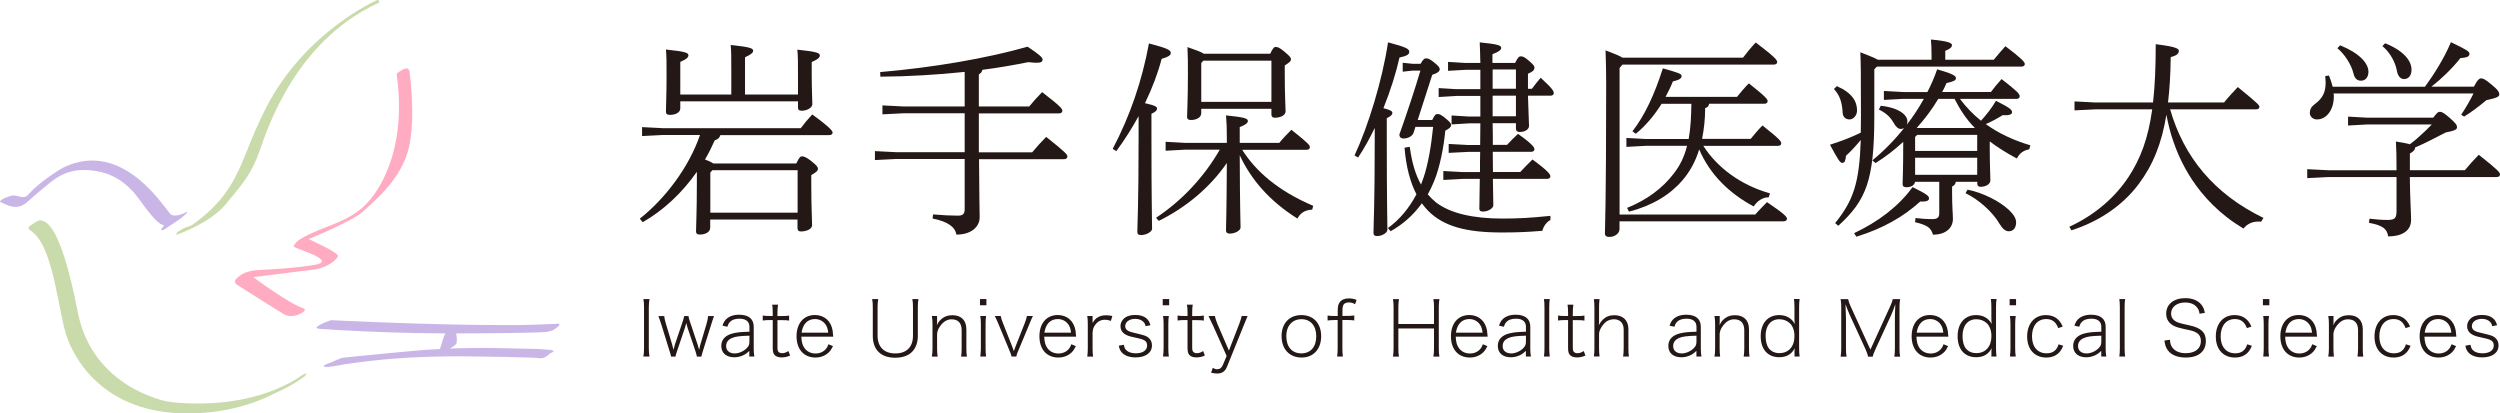 <?xml version="1.0" encoding="UTF-8"?><svg id="_レイヤー_2" xmlns="http://www.w3.org/2000/svg" viewBox="0 0 397.001 65.65"><defs><style>.cls-1{fill:#231815;}.cls-1,.cls-2,.cls-3,.cls-4{stroke-width:0px;}.cls-2{fill:#c9daab;}.cls-3{fill:#c9b6e7;}.cls-4{fill:#ffabc1;}</style></defs><g id="_レイヤー_1-2"><path class="cls-3" d="M.001,32.046c.36.18.73.35,1.1.5.62.25,1.09.37,1.75.28.48-.07.89-.28,1.27-.57.3-.23,1.73-1.53,2.2-1.91,2.17-1.74,4.1-3.99,8.95-3.19,4.84.8,6.84,4.62,7.81,5.82.52.64,1.02,1.32,1.6,1.91.24.24.5.48.79.66.14.08.27.13.41.17.41.13-.17.42-.22.6-.21.69.89-.18,1.01-.26.41-.27.82-.55,1.23-.82.51-.34,2.02-1.42,1.79-1.62,0,0-1.66,1-2.51.46-.85-.54-7.41-12.13-17.09-7.49-.52.29-1.03.62-1.53.95-1.05.69-2.06,1.45-3,2.29-.25.23-.5.46-.74.71-.22.22-.41.52-.69.66-.64.31-1.32-.16-1.96-.16-.46,0-2.22.6-2.17,1.03v-.02Z"/><path class="cls-2" d="M28.051,37.276s5.23-1.78,7.73-4.77c2.88-3.44,4.23-5.06,5.47-8.6.2-.58.4-1.17.61-1.75.31-.84.63-1.68.98-2.5.43-1.03.9-2.05,1.4-3.04.58-1.15,1.21-2.28,1.89-3.38.75-1.21,1.56-2.38,2.44-3.5.94-1.2,1.96-2.35,3.05-3.41,1.16-1.13,2.41-2.18,3.73-3.12,1.41-1,2.91-1.88,4.48-2.62.12-.06.33-.09.37-.24.05-.18-.13-.41-.32-.33-.3.13-11.41,5.09-17.56,16.96-.67,1.29-1.28,2.61-1.86,3.94-.85,1.98-1.59,4-2.48,5.95-.84,1.82-1.87,3.54-3.19,5.06-.78.9-1.64,1.72-2.56,2.48-.53.44-1.08.87-1.64,1.27-.3.22-.61.27-.96.39-.34.12-.66.28-.96.47-.12.07-.91.53-.63.73l.01.01Z"/><path class="cls-4" d="M65.011,11.196s1.08,7.52-.11,12.36c-1.2,4.84-5.06,7.99-7.18,9.97-1.71,1.6-8.72,4.44-8.72,4.44,0,0,4.9,2.17,4.67,2.73-.23.57-1.65,1.82-3.82,2.11-2.17.28-9.63,1.2-9.63,1.2,0,0,5.64,4.22,7.98,4.96,0,0,.68.23-.4.8-1.08.57-1.99.46-2.51.23-.51-.23-7.75-4.84-7.75-4.84,0,0-.57-.46.11-1.03s1.37-1.14,3.59-1.25,6.04-.34,8.89-.85c2.85-.51-1.37-1.99-1.37-1.99l-1.6-.63s-.74-.23-.46-.46-.06-.74,3.76-2.34,7.29-2.34,10.08-7.52c2.79-5.18,3.08-10.88,2.68-15.33l-.23-2.05s1.71-1.48,1.99-.51h.03Z"/><path class="cls-2" d="M4.521,36.236c-.02-.16.15-.3.36-.45.2-.15.4-.29.61-.41.29-.17.77-.49,1.12-.36.63.23,2.96.28,5.75,14.59,2.34,12,14.13,14.13,14.13,14.13,1.23.22,2.5.28,3.74.32,2.93.09,5.89-.13,8.76-.75,1.63-.35,3.22-.83,4.76-1.46.8-.33,1.59-.7,2.36-1.11.4-.22.79-.44,1.17-.68.24-.15.46-.34.7-.49.11-.07.28-.16.41-.21.52-.2.11.26.03.36-.13.15-.35.26-.52.37-.32.21-.74.51-1.24.83-.9.56-2,1.03-2.94,1.51-2.75,1.4-5.74,2.35-8.79,2.83-2.08.33-4.19.45-6.29.37-12.71-.46-17.43-9.17-18.46-13.62-.33-1.42-.6-2.86-.89-4.29-.34-1.69-.69-3.39-1.15-5.06-.4-1.44-.88-2.9-1.64-4.19-.31-.52-.67-1.03-1.12-1.44-.2-.19-.42-.35-.65-.5-.15-.1-.22-.18-.23-.27l.02-.02Z"/><path class="cls-3" d="M88.171,51.436c-2.41.11-5.17.2-7.58.19-2.99,0-5.98-.05-8.97-.1-6.38-.11-18.4-.63-18.92-.68-.33-.04-2.45.88-2.44,1.19v.03c.13.21,1.41.2,1.66.22.61.06,1.23.1,1.85.13,2.66.16,5.31.26,7.97.36,2.53.1,5.74.15,9.01.17-.29.44-.41.97-.41.97l-.48,1.51c-1.33.06-2.66.15-3.99.27-1.3.12-2.59.24-3.89.36-1.9.18-3.8.36-5.7.56-.44.05-.88.09-1.32.14-.13.01-.25.03-.38.04-.42.04-.74.21-1.13.37-.32.14-.65.28-.96.42-.14.06-1.13.36-1.07.57.1.38,2.99-.27,3.33-.31.9-.12,1.8-.27,2.71-.37.05,0,.1-.01.16-.02.68-.06,7.06-1.03,17.72-.85,0,0,9.4.11,10.37.28.59.1,1.28-.37,1.66-.78.1-.1.56-.17.53-.31,0-.03-.02-.06-.05-.09-.15-.15-.87-.18-1.06-.19-.34-.02-.9-.07-1.24-.09-.95-.05-1.73-.03-2.68-.06-2.65-.09-5.3-.13-7.95-.1-1.15.01-2.31.04-3.46.08.36-.21.81-.5.97-.72.21-.29.1-1.21.02-1.68,7.05,0,13.9-.13,14.42-.24.31-.07.76-.15,1.03-.32.2-.13.79-.51.91-.72.21-.37-.45-.25-.65-.24l.01.01Z"/><path class="cls-1" d="M112.801,27.396v6.38h13.86v-6.75h-13.53l-.33.36v.01ZM126.721,14.996v-2.81c0-2.31,0-3.27-.1-4.3,3.24.33,3.57.56,3.57.93,0,.26-.23.59-1.29,1.03v2.08c0,2.31.1,4.1.1,4.63,0,.5-.79,1.03-1.69,1.03-.43,0-.59-.17-.59-.5v-.99h-18.69v1.13c0,.59-.69,1.02-1.65,1.02-.43,0-.63-.17-.63-.49,0-.86.1-2.71.1-5.59,0-2.31,0-3.27-.1-4.3,3.31.33,3.57.56,3.57.93,0,.26-.23.59-1.29,1.03v5.19h8.1v-3.67c0-2.41,0-3.24-.1-4.2,3.27.33,3.57.56,3.57.93,0,.26-.27.56-1.29,1.02v5.92h8.4l.01-.02ZM126.461,25.946c.46-.99.66-1.12.89-1.12.3,0,.69.13,1.45.73.93.73,1.09.99,1.09,1.26,0,.36-.4.59-1.06.99v1.45c0,3.77.13,5.56.13,6.48,0,.69-.96,1.02-1.79,1.02-.36,0-.53-.2-.53-.53v-1.36h-13.86v1.29c0,.73-.83,1.09-1.62,1.09-.46,0-.63-.17-.63-.5,0-.89.13-3.17.13-7.51v-1.95c-2.31,3.31-5.29,6.12-8.6,8l-.46-.56c3.97-3.14,7.77-8.07,9.56-13.29h-5.89l-3.31.17v-1.42l3.31.17h21.89c.59-.79,1.03-1.32,1.82-2.18,2.88,2.08,3.24,2.65,3.24,2.88,0,.23-.2.4-.53.4h-17.3c-.13.43-.36.66-.89.83-.46,1.03-.96,2.05-1.55,3.04.46.17.93.37,1.32.63h13.16l.03-.01Z"/><path class="cls-1" d="M155.471,25.246c.03,6.75.1,8.14.1,9.23,0,1.62-1.42,2.78-3.7,2.78-.17-1.16-1.32-2.08-3.77-2.55l.07-.66c1.49.13,2.81.2,3.93.2.83,0,1.09-.3,1.09-1.03v-7.97h-10.88l-3.37.17v-1.42l3.37.17h10.88v-6.18h-9.69l-3.37.17v-1.42l3.37.17h9.69v-5.49c-4.36.46-8.96.73-13.39.76l-.03-.73c8.43-.73,16.77-2.15,23.41-4.03,1.98,1.32,2.38,1.72,2.38,2.05s-.23.5-.96.5c-.33,0-.76-.03-1.29-.1-2.28.46-4.73.89-7.31,1.22-.07.36-.26.56-.56.73v5.09h8c.59-.73,1.36-1.59,2.05-2.28,3.04,2.35,3.21,2.65,3.21,2.98,0,.23-.2.4-.53.4h-12.73v6.18h8.47c.66-.79,1.42-1.65,2.22-2.45,3.21,2.55,3.37,2.81,3.37,3.14,0,.23-.2.4-.53.4h-13.49l-.01-.03Z"/><path class="cls-1" d="M201.901,9.636h-10.81l-.33.36v6.18h11.14v-6.55.01ZM201.701,8.546c.46-.99.66-1.09.89-1.09.3,0,.6.1,1.36.73.86.73,1.06.96,1.06,1.22,0,.36-.4.6-.99.99v1.45c0,3.47.13,4.89.13,5.82,0,.69-.89,1.03-1.72,1.03-.36,0-.53-.2-.53-.53v-.89h-11.14v.69c0,.73-.83,1.09-1.62,1.09-.46,0-.63-.17-.63-.5,0-.89.13-2.55.13-6.71,0-1.69,0-3.04-.07-4.37,1.42.5,2.21.79,2.61,1.06h10.52v.01ZM208.381,33.286c-1.29.07-1.92.63-2.35,1.42-4.33-2.71-7.31-6.09-9.16-10.05.03,8.7.13,10.65.13,11.48,0,.46-.86.96-1.72.96-.4,0-.59-.17-.59-.5,0-1.16.1-2.84.13-10.71-2.68,3.9-6.52,7.08-10.81,9.19l-.43-.5c3.93-2.58,7.57-6.35,10.12-10.81h-5.49l-3.11.17v-1.42l3.11.17h6.61v-.99c0-1.26-.03-2.22-.13-3.37,3.11.3,3.47.53,3.47.89,0,.26-.23.56-1.29.96v2.51h6.28c.56-.69,1.26-1.42,1.92-2.08,2.81,2.22,2.94,2.48,2.94,2.78,0,.23-.2.4-.53.4h-10.22c2.15,3.41,5.69,6.52,11.28,8.9l-.17.63.01-.03ZM176.701,23.626c2.74-5.19,4.66-10.78,5.75-16.73,3.01.79,3.47,1.06,3.47,1.52,0,.4-.46.63-1.45.93-.6,2.28-1.49,4.66-2.65,7.04,1.62.36,1.92.56,1.92.86,0,.26-.2.5-.89.83v3.74c0,10.25.1,13.03.1,14.52,0,.46-.89.99-1.75.99-.43,0-.59-.17-.59-.5,0-1.26.2-3.97.2-15.01v-3.37c-1.03,1.88-2.22,3.77-3.54,5.56l-.56-.36-.01-.02Z"/><path class="cls-1" d="M240.731,15.196h-3.7v3.27h3.7v-3.27ZM240.731,11.026h-3.7v3.07h3.7v-3.07ZM240.631,9.936c.43-.89.63-.99.86-.99.33,0,.56.07,1.29.69.79.69.89.86.89,1.12,0,.3-.13.56-1.03.96v2.38h.63c.43-.59.93-1.22,1.39-1.75,1.99,1.82,2.08,2.15,2.08,2.45,0,.23-.2.4-.53.4h-3.57c.07,2.84.17,4.13.17,4.8,0,.53-.63.96-1.45.96-.43,0-.63-.17-.63-.53v-.86h-3.7c.03,1.16.03,2.28.03,3.44h2.25c.63-.69,1.06-1.09,1.75-1.75,2.28,1.62,2.61,2.15,2.61,2.45,0,.23-.2.4-.53.4h-6.09c0,1.06.03,2.15.03,3.21h4.33c.63-.69,1.26-1.32,1.95-1.99,2.58,1.89,2.84,2.38,2.84,2.68,0,.23-.2.4-.53.4h-8.6c.03,2.51.07,3.51.07,4.2,0,.46-.83.99-1.62.99-.43,0-.6-.13-.6-.46,0-.76.03-1.95.07-4.73h-2.68l-3.11.17v-1.42l3.11.17h2.71c0-1.06,0-2.15.03-3.21h-1.89l-3.11.16v-1.42l3.11.17h1.89c0-1.16.03-2.28.03-3.44h-1.79l-2.78.17v-1.42l2.78.17h1.79v-3.27h-3.84l-2.78.17v-1.42l2.78.17h3.84v-3.07h-2.35l-2.78.16v-1.42l2.78.17h2.35c-.03-1.62-.07-2.41-.1-3.27,3.11.3,3.41.53,3.41.89,0,.26-.27.56-1.39.99v1.39h3.6l.03-.06ZM227.431,19.066c.4-.83.56-.96.86-.96.33,0,.6.13,1.39.79.6.5.76.73.76.96,0,.26-.2.53-.93.89-.23,2.61-.89,5.92-1.79,8.07-.3.73-.63,1.42-.99,2.05.4.46.83.89,1.29,1.26,2.25,1.75,5.92,2.58,10.52,2.58,2.71,0,4.4-.1,7.67-.43v.66c-.56.27-1.12.99-1.29,1.72-2.58.2-3.94.26-6.52.26-5.59,0-9.16-.99-11.58-3.41-.36-.36-.69-.76-1.03-1.22-1.36,1.89-3.01,3.34-4.96,4.43l-.43-.5c1.85-1.32,3.37-3.17,4.53-5.36-.99-1.92-1.65-4.37-1.89-7.41l.83-.13c.33,2.51.93,4.47,1.79,5.99.13-.4.3-.79.43-1.19.66-1.95,1.19-4.89,1.49-7.97h-2.81l-.3.96c-.17.5-.89.89-1.59.89-.2,0-.66-.07-.66-.63,1.22-3.44,2.41-7.01,3.34-10.15h-1.29l-1.52.17v-1.42l1.52.16h1.32c.43-.76.63-.86.86-.86.3,0,.56.07,1.22.59.83.66.96.89.96,1.16,0,.33-.43.63-1.19.86l-2.31,7.18h2.28l.02.01ZM215.101,24.686c2.21-4.73,4.43-12.04,5.32-17.96,3.01.79,3.37,1.06,3.37,1.52,0,.4-.43.66-1.55.89-.53,2.38-1.42,5.22-2.55,8.04,1.19.3,1.42.5,1.42.76,0,.26-.2.5-.89.83v2.65c0,10.82.1,13.59.1,15.08,0,.46-.83.99-1.62.99-.43,0-.59-.17-.59-.5,0-1.26.2-3.97.2-15.58v-1.09c-.83,1.72-1.72,3.34-2.65,4.7l-.56-.33Z"/><path class="cls-1" d="M277.991,22.076c.56-.69,1.22-1.49,1.89-2.15,2.81,2.21,2.98,2.55,2.98,2.84,0,.23-.2.4-.53.4h-11.84c2.18,3.41,5.89,6.22,10.58,7.54l-.2.63c-.93-.03-1.85.59-2.38,1.45-3.84-2.05-6.94-5.03-8.66-9.06-.59,1.95-1.52,3.6-2.68,4.93-1.92,2.25-4.76,4-8.47,4.96l-.3-.6c3.17-1.29,5.62-3.11,7.44-5.49.96-1.26,1.65-2.61,2.08-4.37h-6.52l-3.11.17v-1.42l3.11.17h6.78c.33-1.85.4-3.7.43-5.59h-4.73c-1.12,1.79-2.51,3.47-4.1,4.76l-.53-.4c1.95-2.51,3.47-5.75,4.83-9.99,2.61.73,2.98.89,2.98,1.22,0,.33-.26.59-1.39.86-.33.83-.73,1.65-1.16,2.45h11.34c.56-.69,1.22-1.49,1.89-2.15,2.81,2.22,2.98,2.55,2.98,2.84,0,.23-.2.4-.53.4h-8.76c-.07.4-.27.6-.63.69,0,1.79-.2,3.41-.49,4.89h7.7v.02ZM278.751,34.046c.56-.66,1.16-1.22,1.85-1.95,2.94,1.98,3.17,2.38,3.17,2.65,0,.23-.2.4-.53.4h-26.06v1.22c0,.76-.83,1.26-1.59,1.26-.53,0-.73-.2-.73-.53,0-.99.2-4.2.2-23.68,0-1.79-.03-3.6-.1-5.42,1.49.56,2.28.89,2.68,1.16h19.15c.63-.83,1.16-1.49,2.02-2.41,3.01,2.28,3.41,2.78,3.41,3.11,0,.23-.2.4-.53.4h-24.04l-.46.53v23.28h21.56v-.02Z"/><path class="cls-1" d="M312.461,30.116c2.41.49,5.09,1.82,6.61,3.27.76.73,1.09,1.36,1.09,1.92,0,.89-.46,1.42-1.16,1.42-.5,0-.96-.33-1.46-1.16-1.12-1.95-3.41-3.94-5.42-4.89l.33-.56h.01ZM313.621,20.326c-1.36-1.36-2.38-2.94-3.24-4.63h-2.58c-.96,1.62-2.12,3.17-3.41,4.6l.07.03h9.16-0ZM304.121,25.046v2.71h9.86v-2.71h-9.86ZM304.451,21.416l-.33.33v2.22h9.86v-2.55h-9.53ZM302.271,15.696l-3.11.17v-1.42l3.11.17h3.8c.6-1.16,1.13-2.38,1.55-3.61,2.65.76,2.98,1.06,2.98,1.42,0,.33-.3.5-1.49.76-.2.46-.43.96-.69,1.42h7.74c.49-.66,1.06-1.36,1.69-2.05,2.51,1.95,2.88,2.35,2.88,2.75,0,.23-.2.4-.53.4h-8.96c.96,1.29,2.08,2.45,3.34,3.47.89-.99,1.69-1.99,2.38-3.17,2.31,1.16,2.55,1.45,2.55,1.82,0,.3-.3.53-1.49.46-.89.56-1.75,1.02-2.68,1.42,1.92,1.39,4.3,2.55,7.08,3.37l-.17.63c-.99.2-1.52.63-1.98,1.46-1.62-.86-3.04-1.75-4.3-2.71v.96c0,3.01.1,4.36.1,5.22,0,.69-.86,1.03-1.55,1.03-.36,0-.53-.2-.53-.5v-.3h-3.41c-.07.43-.27.59-.59.76v.83c0,2.58.13,3.5.13,4.3,0,1.52-1.22,2.51-3.17,2.51-.3-1.06-.86-1.52-2.84-1.98l.07-.66c.86.1,1.75.17,2.68.17s1.09-.36,1.09-.99v-4.93h-3.84c-.1.56-.63.86-1.39.86-.4,0-.59-.17-.59-.49,0-.76.1-2.15.1-6.32v-.4c-1.36,1.26-2.84,2.41-4.4,3.37l-.5-.43c1.82-1.49,3.54-3.24,5.06-5.16-.13.1-.33.17-.56.17-.4,0-.76-.33-1.12-.96-.53-.96-1.26-1.59-2.35-2.12l.3-.6c3.01.33,4.23,1.52,4.23,2.45,0,.2-.03.4-.1.56,1.02-1.29,1.92-2.68,2.71-4.1h-3.21l-.02-.01ZM294.431,37.026c3.84-1.82,7.01-4.2,9.29-7.31,2.31,1.13,2.61,1.42,2.61,1.79,0,.3-.3.56-1.39.49-2.71,2.45-5.95,4.3-10.15,5.59l-.36-.56h0ZM291.691,13.676c2.48,1.09,3.21,2.48,3.21,3.87,0,.79-.59,1.42-1.19,1.42-.63,0-1.06-.43-1.09-.99-.1-1.89-.53-2.91-1.39-3.84l.46-.46h0ZM297.641,11.026v7.44c0,10.18-1.29,13.36-5.72,17.39l-.5-.43c2.91-3.61,3.84-6.35,4.07-13.2-.86,1.03-1.55,1.79-2.35,2.51-.07.73-.17,1.13-.59,1.13-.36,0-.66-.5-1.95-2.88,1.82-.59,3.34-1.16,4.89-1.92l.03-2.68c0-7.41-.03-8.37-.1-10.09,1.52.6,2.35.93,2.78,1.19h8.53v-.53c0-1.19-.03-1.89-.1-2.68,2.58.23,3.34.53,3.34.86,0,.26-.1.56-1.06.93v1.42h7.7c.63-.76,1.13-1.36,1.85-2.15,2.58,1.95,3.08,2.51,3.08,2.84,0,.23-.2.4-.53.4h-22.95l-.43.43.01.02Z"/><path class="cls-1" d="M344.621,17.376c2.18,7.57,6.98,13.43,14.82,17.23l-.37.6c-1.19-.13-2.15.26-2.81,1.09-.96-.6-1.89-1.19-2.75-1.89-1.49-1.16-2.81-2.48-4-3.94-1.92-2.38-3.37-5.06-4.36-7.94-.5-1.39-.83-2.81-1.13-4.3-.73,4.53-2.12,7.97-4.4,11.01-2.55,3.41-6.32,5.95-10.68,7.34l-.33-.56c4.13-1.92,7.28-4.7,9.42-7.94,1.89-2.88,3.11-6.12,3.74-10.71h-9.03l-3.31.16v-1.42l3.31.17h9.16c.3-2.61.43-5.65.43-9.26,3.17.4,3.67.69,3.67,1.06,0,.4-.26.73-1.29.99-.03,2.68-.17,5.06-.43,7.21h8.9c.66-.83,1.52-1.75,2.18-2.45,3.27,2.65,3.44,2.91,3.44,3.14s-.2.4-.53.4h-13.66l.01.01Z"/><path class="cls-1" d="M378.751,6.866c3.04,1.22,4.2,2.84,4.2,4.2,0,.96-.5,1.49-1.19,1.49-.59,0-.99-.53-1.12-1.26-.23-1.36-1.09-2.98-2.31-3.97l.43-.46h-.01ZM371.611,7.196c3.04,1.22,4.5,2.84,4.5,4.2,0,.86-.5,1.42-1.16,1.42s-1.03-.36-1.22-1.16c-.33-1.42-1.46-3.11-2.55-4l.43-.46ZM370.581,14.866c.03.17.03.33.03.5,0,1.98-1.09,3.6-2.68,3.6-.63,0-1.13-.46-1.13-1.02s.23-.99.76-1.39c1.36-.99,1.75-2.02,1.75-3.41,0-.37-.03-.69-.07-1.06l.6-.1c.23.56.43,1.16.59,1.79h14.65c1.39-1.89,3.01-4.43,4.13-7.08,2.61,1.26,2.94,1.49,2.94,1.85,0,.4-.33.6-1.45.69-1.32,1.69-3.14,3.41-4.6,4.53h6.75c.63-1.19.89-1.32,1.16-1.32.3,0,.63.13,1.69,1.02,1.06.86,1.19,1.22,1.19,1.55,0,.33-.46.56-2.05.89-1.29,1.09-2.51,1.98-3.54,2.61l-.46-.3c.66-.99,1.39-2.21,1.95-3.37h-22.22l.01.02ZM380.571,27.006c0-2.02-.03-3.41-.1-4.53,1.06.17,1.75.3,2.22.43.56-.4,1.09-.86,1.59-1.32.66-.59,1.29-1.19,1.89-1.82h-10.32l-2.98.17v-1.42l2.98.17h10.55c.63-.83.76-.93,1.06-.93.27,0,.56.1,1.52.93,1.09.96,1.19,1.22,1.19,1.49,0,.33-.1.53-1.79.86-1.59.83-3.57,1.85-4.86,2.38v.07c0,.27-.26.59-.83.89v2.65h8.73c.66-.79,1.42-1.65,2.21-2.45,3.21,2.55,3.37,2.81,3.37,3.14,0,.23-.2.4-.53.4h-13.79c.03,3.27.2,5.65.2,6.81,0,1.65-1.32,2.61-3.64,2.61-.17-1.09-.69-1.72-3.04-2.15l.07-.66c1.06.13,1.95.2,2.88.2,1.19,0,1.42-.3,1.42-1.49v-5.32h-10.81l-3.37.17v-1.42l3.37.17h10.81v-.03Z"/><path class="cls-1" d="M103.141,47.496c-.07.39-.11.84-.11,1.31v6.5c0,.5.04.92.11,1.31h-.97c.07-.43.1-.74.1-1.31v-6.5c0-.56-.02-.89-.1-1.31h.97Z"/><path class="cls-1" d="M110.671,56.626c-.04-.21-.13-.53-.23-.85l-1.25-3.71c-.04-.11-.05-.16-.21-.77-.12.43-.18.66-.22.78l-1.25,3.7c-.12.35-.21.66-.24.85h-.7c-.05-.25-.06-.28-.24-.86l-1.29-4.17c-.13-.43-.35-1.03-.49-1.41h.94c.02.37.11.74.28,1.3l.96,3.2c.07.25.1.33.22.86.09-.33.2-.74.23-.85l1.24-3.66c.13-.38.19-.63.22-.85h.69c.02.22.1.49.22.85l1.24,3.71s.08.29.23.8c.07-.33.16-.69.19-.8l.97-3.26c.16-.53.24-.97.27-1.3h.94c-.1.23-.18.49-.47,1.41l-1.31,4.18c-.13.45-.19.64-.23.85h-.71Z"/><path class="cls-1" d="M119.021,53.306c-1.54.04-2.26.13-2.81.38-.6.27-.9.69-.9,1.28,0,.71.53,1.16,1.36,1.16.69,0,1.52-.38,1.99-.92.28-.3.35-.53.35-1.04v-.84l.01-.02ZM119.021,55.696c-.5.46-.74.63-1.18.8-.4.16-.83.24-1.23.24-1.28,0-2.07-.68-2.07-1.8,0-1,.63-1.69,1.82-1.99.69-.17,1.26-.23,2.65-.27v-.79c0-.81-.56-1.28-1.57-1.28-.71,0-1.22.18-1.56.56-.17.18-.26.35-.38.72l-.77-.17c.19-.55.34-.78.59-1.03.47-.46,1.18-.71,2.05-.71,1.51,0,2.32.67,2.32,1.9v3.45c0,.51.02.81.1,1.29h-.8v-.92h.03Z"/><path class="cls-1" d="M123.551,48.396c-.06.37-.09.79-.09,1.3v.49h.6c.57,0,.84-.01,1.25-.07v.79c-.39-.06-.69-.07-1.25-.07h-.6v4.36c0,.35.05.55.16.67.13.15.34.22.58.22.33,0,.58-.08,1-.34l.27.72c-.5.21-.9.29-1.36.29s-.88-.13-1.1-.38c-.22-.23-.3-.57-.3-1.12v-4.43h-.49c-.41,0-.71.02-1.1.07v-.79c.33.06.57.07,1.1.07h.49v-.49c0-.49-.02-.91-.08-1.3h.92v.01Z"/><path class="cls-1" d="M131.521,52.826c-.06-.59-.18-.97-.46-1.35-.38-.51-.98-.81-1.63-.81-1.18,0-1.93.77-2.14,2.16h4.23ZM127.251,53.476c.04.84.18,1.36.5,1.8.41.56,1.03.86,1.76.86.67,0,1.25-.26,1.64-.72.18-.21.27-.37.41-.75l.72.3c-.25.5-.4.72-.66.98-.55.53-1.28.83-2.13.83-1.83,0-3-1.3-3-3.37,0-2.07,1.14-3.38,2.91-3.38,1.5,0,2.57.95,2.82,2.47.02.11.05.44.1.97h-5.07v.01Z"/><path class="cls-1" d="M145.851,47.496c-.07.41-.1.73-.1,1.3v4.57c0,1.03-.32,1.9-.91,2.5-.59.62-1.53.94-2.7.94-2.24,0-3.54-1.26-3.54-3.44v-4.55c0-.57-.02-.91-.1-1.32h.96c-.07.4-.1.73-.1,1.32v4.5c0,1.77,1.03,2.81,2.81,2.81s2.81-1.01,2.81-2.81v-4.5c0-.56-.02-.9-.1-1.32h.97Z"/><path class="cls-1" d="M147.981,56.626c.07-.44.1-.78.1-1.31v-3.82c0-.51-.02-.84-.1-1.31h.83v.92c0,.12-.01.35-.04.53.22-.43.34-.62.61-.86.51-.49,1.11-.72,1.86-.72,1.41,0,2.22.81,2.22,2.24v3.03c0,.6.02.9.09,1.3h-.92c.06-.46.08-.8.08-1.31v-2.88c0-1.13-.56-1.73-1.6-1.73-.69,0-1.28.35-1.79,1.05-.32.44-.44.74-.51,1.23v2.33c0,.51.02.84.09,1.31h-.92Z"/><path class="cls-1" d="M156.591,50.176c-.06.41-.08.74-.08,1.32v3.81c0,.52.02.84.08,1.31h-.92c.06-.51.09-.85.09-1.31v-3.82c0-.55-.02-.89-.09-1.31h.92ZM156.641,47.496v.98h-1.02v-.98h1.02Z"/><path class="cls-1" d="M158.911,50.176c.06.34.2.73.39,1.22l1.42,3.59c.06.17.18.5.28.78.1-.29.17-.51.28-.78l1.42-3.59c.21-.53.32-.89.38-1.22h.95c-.107.187-.303.64-.59,1.36l-1.65,3.95c-.3.69-.32.75-.4,1.13h-.75c-.07-.32-.17-.55-.41-1.13l-1.64-3.95c-.25-.61-.38-.88-.62-1.36h.96-.02Z"/><path class="cls-1" d="M170.081,52.826c-.06-.59-.18-.97-.46-1.35-.38-.51-.98-.81-1.63-.81-1.18,0-1.93.77-2.14,2.16h4.23ZM165.821,53.476c.04.84.18,1.36.5,1.8.41.56,1.03.86,1.76.86.67,0,1.25-.26,1.64-.72.18-.21.27-.37.41-.75l.72.3c-.26.5-.4.72-.66.98-.55.53-1.28.83-2.13.83-1.84,0-3-1.3-3-3.37,0-2.07,1.14-3.38,2.91-3.38,1.49,0,2.56.95,2.82,2.47.02.11.05.44.1.97h-5.07v.01Z"/><path class="cls-1" d="M176.411,50.956c-.45-.15-.66-.18-.95-.18-.63,0-1.13.26-1.52.78-.29.39-.39.68-.44,1.23v2.53c0,.52.02.85.08,1.31h-.92c.06-.52.08-.86.08-1.31v-3.82c0-.56-.02-.89-.08-1.31h.84v1.09c.19-.33.38-.55.58-.72.45-.34.9-.49,1.56-.49.29,0,.52.02,1,.11l-.23.78h0Z"/><path class="cls-1" d="M178.471,54.746c.07.45.18.68.43.91.32.29.83.45,1.46.45,1.11,0,1.8-.47,1.8-1.23,0-.38-.13-.64-.39-.8-.3-.18-.61-.28-1.47-.46-1-.21-1.42-.35-1.82-.66-.35-.26-.55-.68-.55-1.17,0-.43.18-.84.51-1.16.41-.4,1.03-.61,1.82-.61s1.39.18,1.8.55c.32.27.47.55.63,1.08l-.78.15c-.07-.34-.15-.49-.32-.67-.3-.32-.77-.49-1.32-.49-.94,0-1.59.49-1.59,1.17,0,.29.16.56.43.71.28.16.62.27,1.37.43,1.22.28,1.61.41,1.95.72.33.3.5.7.5,1.18,0,1.18-1,1.91-2.61,1.91-1.03,0-1.86-.33-2.28-.91-.18-.24-.27-.45-.38-.95l.83-.15h-.02Z"/><path class="cls-1" d="M185.611,50.176c-.06.41-.08.74-.08,1.32v3.81c0,.52.02.84.08,1.31h-.92c.06-.51.09-.85.09-1.31v-3.82c0-.55-.02-.89-.09-1.31h.92ZM185.661,47.496v.98h-1.02v-.98h1.02Z"/><path class="cls-1" d="M189.401,48.396c-.06.37-.08.79-.08,1.3v.49h.6c.57,0,.84-.01,1.25-.07v.79c-.39-.06-.69-.07-1.25-.07h-.6v4.36c0,.35.05.55.16.67.13.15.34.22.58.22.33,0,.58-.08,1-.34l.27.72c-.5.21-.9.29-1.36.29-.46,0-.88-.13-1.09-.38-.22-.23-.3-.57-.3-1.12v-4.43h-.49c-.41,0-.71.02-1.09.07v-.79c.33.06.57.07,1.09.07h.49v-.49c0-.49-.02-.91-.09-1.3h.92l-.01.01Z"/><path class="cls-1" d="M192.571,51.586c-.34-.76-.56-1.23-.66-1.41h1.01c.06.33.21.8.4,1.25l1.83,4.25,1.64-4.24c.22-.6.33-.94.39-1.26h.94c-.1.24-.29.72-.58,1.41l-2.7,6.67c-.3.73-.79,1.06-1.57,1.06-.25,0-.52-.04-.95-.12l.26-.77c.34.16.49.21.72.21.41,0,.68-.21.89-.68l.6-1.43-2.21-4.94h-.01Z"/><path class="cls-1" d="M204.271,53.406c0,1.68.91,2.71,2.38,2.71s2.37-1.03,2.37-2.71c0-1.68-.91-2.72-2.35-2.72s-2.41,1.04-2.41,2.72h.01ZM203.511,53.416c0-2.07,1.23-3.38,3.15-3.38s3.14,1.31,3.14,3.36c0,2.05-1.23,3.38-3.11,3.38s-3.17-1.3-3.17-3.36h-.01Z"/><path class="cls-1" d="M211.931,50.826c-.44,0-.73.02-1.11.07v-.79c.33.06.58.07,1.11.07h.5v-.73c0-.77.07-1.11.32-1.45.28-.39.78-.61,1.43-.61.47,0,.83.07,1.25.24l-.25.69c-.32-.21-.61-.29-.98-.29-.4,0-.68.12-.84.35-.13.21-.18.46-.18,1.07v.72h.62c.56,0,.83-.01,1.26-.07v.79c-.41-.06-.67-.07-1.28-.07h-.61v4.49c0,.53.02.86.08,1.31h-.91c.06-.49.08-.85.08-1.31v-4.49h-.5l.01.01Z"/><path class="cls-1" d="M228.581,47.496c-.07.46-.1.74-.1,1.29v6.53c0,.57.02.86.1,1.31h-.96c.07-.43.1-.75.1-1.31v-3.16h-5.66v3.16c0,.58.02.9.1,1.31h-.96c.07-.43.1-.74.1-1.31v-6.5c0-.56-.02-.9-.1-1.31h.96c-.07.44-.1.74-.1,1.29v2.66h5.66v-2.64c0-.55-.02-.9-.1-1.31h.96v-.01Z"/><path class="cls-1" d="M235.431,52.826c-.06-.59-.18-.97-.46-1.35-.38-.51-.98-.81-1.63-.81-1.18,0-1.93.77-2.14,2.16h4.23ZM231.171,53.476c.04.84.18,1.36.5,1.8.41.56,1.03.86,1.76.86.67,0,1.25-.26,1.64-.72.18-.21.27-.37.41-.75l.72.3c-.26.5-.4.72-.66.98-.55.53-1.28.83-2.13.83-1.84,0-3-1.3-3-3.37,0-2.07,1.14-3.38,2.91-3.38,1.49,0,2.56.95,2.82,2.47.02.11.05.44.1.97h-5.07v.01Z"/><path class="cls-1" d="M242.331,53.306c-1.54.04-2.26.13-2.81.38-.6.27-.9.69-.9,1.28,0,.71.53,1.16,1.36,1.16.69,0,1.52-.38,1.99-.92.28-.3.35-.53.35-1.04v-.84l.01-.02ZM242.331,55.696c-.5.46-.74.63-1.18.8-.4.16-.83.24-1.23.24-1.28,0-2.07-.68-2.07-1.8,0-1,.63-1.69,1.82-1.99.69-.17,1.26-.23,2.65-.27v-.79c0-.81-.56-1.28-1.57-1.28-.71,0-1.22.18-1.56.56-.17.18-.26.35-.38.72l-.77-.17c.19-.55.34-.78.59-1.03.47-.46,1.18-.71,2.06-.71,1.51,0,2.32.67,2.32,1.9v3.45c0,.51.02.81.1,1.29h-.8v-.92h.02Z"/><path class="cls-1" d="M246.101,47.496c-.06.43-.08.74-.08,1.32v6.49c0,.53.02.84.08,1.31h-.92c.06-.43.08-.8.08-1.31v-6.5c0-.56-.02-.89-.08-1.31h.92Z"/><path class="cls-1" d="M249.851,48.396c-.06.37-.09.79-.09,1.3v.49h.6c.57,0,.84-.01,1.25-.07v.79c-.39-.06-.69-.07-1.25-.07h-.6v4.36c0,.35.05.55.16.67.13.15.34.22.58.22.33,0,.58-.08,1-.34l.27.72c-.5.21-.9.29-1.36.29s-.88-.13-1.1-.38c-.22-.23-.3-.57-.3-1.12v-4.43h-.49c-.41,0-.71.02-1.1.07v-.79c.33.06.57.07,1.1.07h.49v-.49c0-.49-.02-.91-.08-1.3h.92l-0.0.01Z"/><path class="cls-1" d="M253.111,56.626c.06-.43.08-.73.08-1.31v-6.5c0-.56-.02-.89-.08-1.31h.9c-.06.44-.08.74-.08,1.32v2.2c0,.18,0,.29-.04.62.23-.44.37-.62.63-.88.51-.49,1.08-.71,1.83-.71,1.4,0,2.24.83,2.24,2.21v3.05c0,.52.02.85.08,1.3h-.92c.06-.39.09-.72.09-1.31v-2.92c0-.55-.13-.97-.41-1.25-.27-.28-.67-.44-1.11-.44-.49,0-.96.16-1.29.41-.4.32-.75.8-.97,1.31-.06.16-.1.29-.13.57v2.31c0,.51.02.86.08,1.31h-.9l0.0.02Z"/><path class="cls-1" d="M269.411,53.306c-1.54.04-2.26.13-2.81.38-.59.27-.9.69-.9,1.28,0,.71.53,1.16,1.36,1.16.69,0,1.52-.38,1.99-.92.28-.3.35-.53.35-1.04v-.84l.01-.02ZM269.411,55.696c-.5.46-.74.63-1.18.8-.4.16-.83.24-1.23.24-1.28,0-2.07-.68-2.07-1.8,0-1,.63-1.69,1.82-1.99.69-.17,1.26-.23,2.65-.27v-.79c0-.81-.56-1.28-1.57-1.28-.71,0-1.22.18-1.56.56-.17.18-.26.35-.38.72l-.77-.17c.2-.55.34-.78.6-1.03.47-.46,1.18-.71,2.05-.71,1.51,0,2.32.67,2.32,1.9v3.45c0,.51.02.81.1,1.29h-.8v-.92h.02Z"/><path class="cls-1" d="M272.261,56.626c.07-.44.1-.78.1-1.31v-3.82c0-.51-.02-.84-.1-1.31h.83v.92c0,.12-.01.35-.04.53.22-.43.34-.62.61-.86.51-.49,1.11-.72,1.86-.72,1.41,0,2.22.81,2.22,2.24v3.03c0,.6.02.9.08,1.3h-.92c.06-.46.09-.8.09-1.31v-2.88c0-1.13-.56-1.73-1.61-1.73-.69,0-1.28.35-1.79,1.05-.32.44-.44.74-.51,1.23v2.33c0,.51.02.84.08,1.31h-.91.01Z"/><path class="cls-1" d="M280.381,53.386c0,.78.18,1.5.5,1.91.39.51.96.78,1.69.78,1.46,0,2.39-1.04,2.39-2.7,0-.85-.25-1.58-.72-2.03-.43-.41-1.01-.65-1.67-.65-1.37,0-2.2,1.01-2.2,2.69h.01ZM284.961,56.066c0-.24.01-.5.05-.77-.52.97-1.32,1.43-2.47,1.43-1.83,0-2.94-1.26-2.94-3.33,0-2.07,1.14-3.36,2.93-3.36,1.12,0,1.98.49,2.48,1.41-.04-.44-.05-.57-.05-.94v-1.71c0-.5-.02-.86-.08-1.31h.9c-.06.47-.08.8-.08,1.31v6.48c0,.58.02.89.08,1.34h-.81v-.56l-.01.01Z"/><path class="cls-1" d="M296.651,56.626c-.05-.29-.17-.63-.41-1.18l-2.47-5.37c-.22-.5-.38-.89-.71-1.77.06,1.25.08,1.75.08,2.18v4.81c0,.58.02.92.1,1.34h-.95c.07-.43.1-.77.1-1.34v-6.44c0-.55-.02-.92-.1-1.35h1.19c.09.37.22.77.4,1.14l3.14,6.87,3.14-6.87c.22-.46.34-.81.41-1.14h1.17c-.07.44-.1.78-.1,1.35v6.44c0,.6.02.91.1,1.34h-.92c.06-.43.09-.81.09-1.34v-4.81c0-.45.01-.83.07-2.18-.29.84-.46,1.28-.67,1.74l-2.49,5.42c-.25.55-.36.84-.44,1.17h-.73v-.01Z"/><path class="cls-1" d="M308.601,52.826c-.06-.59-.18-.97-.46-1.35-.38-.51-.98-.81-1.63-.81-1.18,0-1.93.77-2.14,2.16h4.23ZM304.331,53.476c.04.84.18,1.36.5,1.8.41.56,1.03.86,1.76.86.67,0,1.25-.26,1.64-.72.18-.21.27-.37.41-.75l.72.3c-.25.5-.4.72-.66.98-.55.53-1.28.83-2.13.83-1.83,0-3-1.3-3-3.37,0-2.07,1.14-3.38,2.91-3.38,1.5,0,2.56.95,2.82,2.47.02.11.05.44.1.97h-5.07l-0.0.01Z"/><path class="cls-1" d="M311.651,53.386c0,.78.18,1.5.5,1.91.39.51.96.78,1.69.78,1.46,0,2.4-1.04,2.4-2.7,0-.85-.26-1.58-.72-2.03-.43-.41-1.01-.65-1.67-.65-1.37,0-2.2,1.01-2.2,2.69h0ZM316.231,56.066c0-.24.01-.5.05-.77-.52.97-1.32,1.43-2.47,1.43-1.84,0-2.94-1.26-2.94-3.33,0-2.07,1.14-3.36,2.93-3.36,1.12,0,1.98.49,2.48,1.41-.04-.44-.05-.57-.05-.94v-1.71c0-.5-.02-.86-.08-1.31h.9c-.06.47-.08.8-.08,1.31v6.48c0,.58.02.89.08,1.34h-.81v-.56l-.01.01Z"/><path class="cls-1" d="M320.101,50.176c-.06.41-.09.74-.09,1.32v3.81c0,.52.02.84.09,1.31h-.92c.06-.51.08-.85.08-1.31v-3.82c0-.55-.02-.89-.08-1.31h.92ZM320.151,47.496v.98h-1.02v-.98h1.02Z"/><path class="cls-1" d="M326.841,52.086c-.37-.97-.96-1.42-1.9-1.42-1.39,0-2.26,1.07-2.26,2.75,0,1.68.9,2.69,2.32,2.69.98,0,1.61-.46,1.9-1.43l.74.23c-.17.41-.29.64-.5.9-.51.64-1.25.97-2.19.97-1.86,0-3.04-1.3-3.04-3.34s1.17-3.4,2.97-3.4c.96,0,1.74.36,2.25,1.06.17.23.28.41.43.77l-.72.24 0-.02Z"/><path class="cls-1" d="M333.701,53.306c-1.54.04-2.26.13-2.81.38-.59.27-.9.69-.9,1.28,0,.71.53,1.16,1.36,1.16.69,0,1.52-.38,1.99-.92.28-.3.35-.53.35-1.04v-.84l.01-.02ZM333.701,55.696c-.5.46-.74.63-1.18.8-.4.16-.83.24-1.23.24-1.28,0-2.07-.68-2.07-1.8,0-1,.63-1.69,1.82-1.99.69-.17,1.26-.23,2.65-.27v-.79c0-.81-.56-1.28-1.57-1.28-.71,0-1.22.18-1.56.56-.17.18-.26.35-.38.72l-.77-.17c.2-.55.34-.78.6-1.03.47-.46,1.18-.71,2.05-.71,1.51,0,2.32.67,2.32,1.9v3.45c0,.51.02.81.1,1.29h-.8v-.92h.02Z"/><path class="cls-1" d="M337.471,47.496c-.06.43-.08.74-.08,1.32v6.49c0,.53.02.84.08,1.31h-.92c.06-.43.08-.8.08-1.31v-6.5c0-.56-.02-.89-.08-1.31h.92Z"/><path class="cls-1" d="M344.591,53.956c.04.6.13.9.39,1.25.41.56,1.17.88,2.1.88,1.51,0,2.42-.72,2.42-1.92,0-.62-.24-1.08-.73-1.35-.41-.23-.58-.29-1.98-.58-.78-.17-1.22-.3-1.62-.51-.78-.41-1.18-1.07-1.18-1.92,0-1.48,1.19-2.46,3.03-2.46,1.16,0,2.07.38,2.6,1.09.27.35.39.64.51,1.25l-.84.13c-.08-.51-.19-.75-.44-1.04-.4-.49-1.05-.74-1.86-.74-1.31,0-2.22.72-2.22,1.75,0,.67.37,1.14,1.11,1.43.233.093.817.24,1.75.44,1.9.4,2.66,1.12,2.66,2.49,0,1.67-1.17,2.63-3.19,2.63-1.32,0-2.32-.41-2.86-1.17-.3-.43-.43-.78-.53-1.53l.88-.12h-0Z"/><path class="cls-1" d="M356.801,52.086c-.37-.97-.96-1.42-1.9-1.42-1.38,0-2.26,1.07-2.26,2.75,0,1.68.9,2.69,2.32,2.69.98,0,1.6-.46,1.9-1.43l.74.23c-.17.41-.29.64-.5.9-.51.64-1.25.97-2.19.97-1.86,0-3.04-1.3-3.04-3.34s1.17-3.4,2.97-3.4c.96,0,1.74.36,2.25,1.06.17.23.28.41.43.77l-.72.24 0-.02Z"/><path class="cls-1" d="M360.321,50.176c-.06.41-.09.74-.09,1.32v3.81c0,.52.02.84.09,1.31h-.92c.06-.51.08-.85.08-1.31v-3.82c0-.55-.02-.89-.08-1.31h.92ZM360.371,47.496v.98h-1.02v-.98h1.02Z"/><path class="cls-1" d="M367.151,52.826c-.06-.59-.18-.97-.46-1.35-.38-.51-.98-.81-1.63-.81-1.18,0-1.93.77-2.14,2.16h4.23ZM362.881,53.476c.04.84.18,1.36.5,1.8.41.56,1.03.86,1.76.86.67,0,1.25-.26,1.64-.72.18-.21.27-.37.41-.75l.72.3c-.25.5-.4.72-.66.98-.55.53-1.28.83-2.13.83-1.83,0-3-1.3-3-3.37,0-2.07,1.14-3.38,2.91-3.38,1.5,0,2.56.95,2.82,2.47.02.11.05.44.1.97h-5.07l-0.0.01Z"/><path class="cls-1" d="M369.731,56.626c.07-.44.1-.78.1-1.31v-3.82c0-.51-.02-.84-.1-1.31h.83v.92c0,.12-.01.35-.04.53.22-.43.34-.62.61-.86.51-.49,1.11-.72,1.86-.72,1.41,0,2.22.81,2.22,2.24v3.03c0,.6.02.9.08,1.3h-.92c.06-.46.09-.8.09-1.31v-2.88c0-1.13-.56-1.73-1.61-1.73-.69,0-1.28.35-1.79,1.05-.32.44-.44.74-.51,1.23v2.33c0,.51.02.84.08,1.31h-.91.01Z"/><path class="cls-1" d="M382.001,52.086c-.37-.97-.96-1.42-1.9-1.42-1.39,0-2.26,1.07-2.26,2.75,0,1.68.9,2.69,2.32,2.69.98,0,1.61-.46,1.9-1.43l.74.23c-.17.41-.29.64-.5.9-.51.64-1.25.97-2.19.97-1.86,0-3.04-1.3-3.04-3.34s1.17-3.4,2.97-3.4c.96,0,1.74.36,2.25,1.06.17.23.28.41.43.77l-.72.24 0-.02Z"/><path class="cls-1" d="M389.271,52.826c-.06-.59-.18-.97-.46-1.35-.38-.51-.98-.81-1.63-.81-1.18,0-1.93.77-2.14,2.16h4.23ZM385.001,53.476c.04.84.18,1.36.5,1.8.41.56,1.03.86,1.76.86.67,0,1.25-.26,1.64-.72.18-.21.27-.37.41-.75l.72.3c-.25.5-.4.72-.66.98-.55.53-1.28.83-2.13.83-1.83,0-3-1.3-3-3.37,0-2.07,1.14-3.38,2.91-3.38,1.5,0,2.56.95,2.82,2.47.02.11.05.44.1.97h-5.07l-0.0.01Z"/><path class="cls-1" d="M392.321,54.746c.07.45.18.68.43.91.32.29.83.45,1.46.45,1.11,0,1.8-.47,1.8-1.23,0-.38-.13-.64-.39-.8-.3-.18-.61-.28-1.47-.46-1-.21-1.42-.35-1.82-.66-.35-.26-.55-.68-.55-1.17,0-.43.18-.84.51-1.16.41-.4,1.03-.61,1.82-.61s1.38.18,1.8.55c.32.27.47.55.63,1.08l-.78.15c-.07-.34-.15-.49-.32-.67-.3-.32-.77-.49-1.32-.49-.94,0-1.59.49-1.59,1.17,0,.29.16.56.43.71.28.16.62.27,1.37.43,1.22.28,1.61.41,1.94.72.33.3.5.7.5,1.18,0,1.18-1,1.91-2.61,1.91-1.03,0-1.86-.33-2.28-.91-.18-.24-.27-.45-.38-.95l.83-.15h-.01Z"/></g></svg>